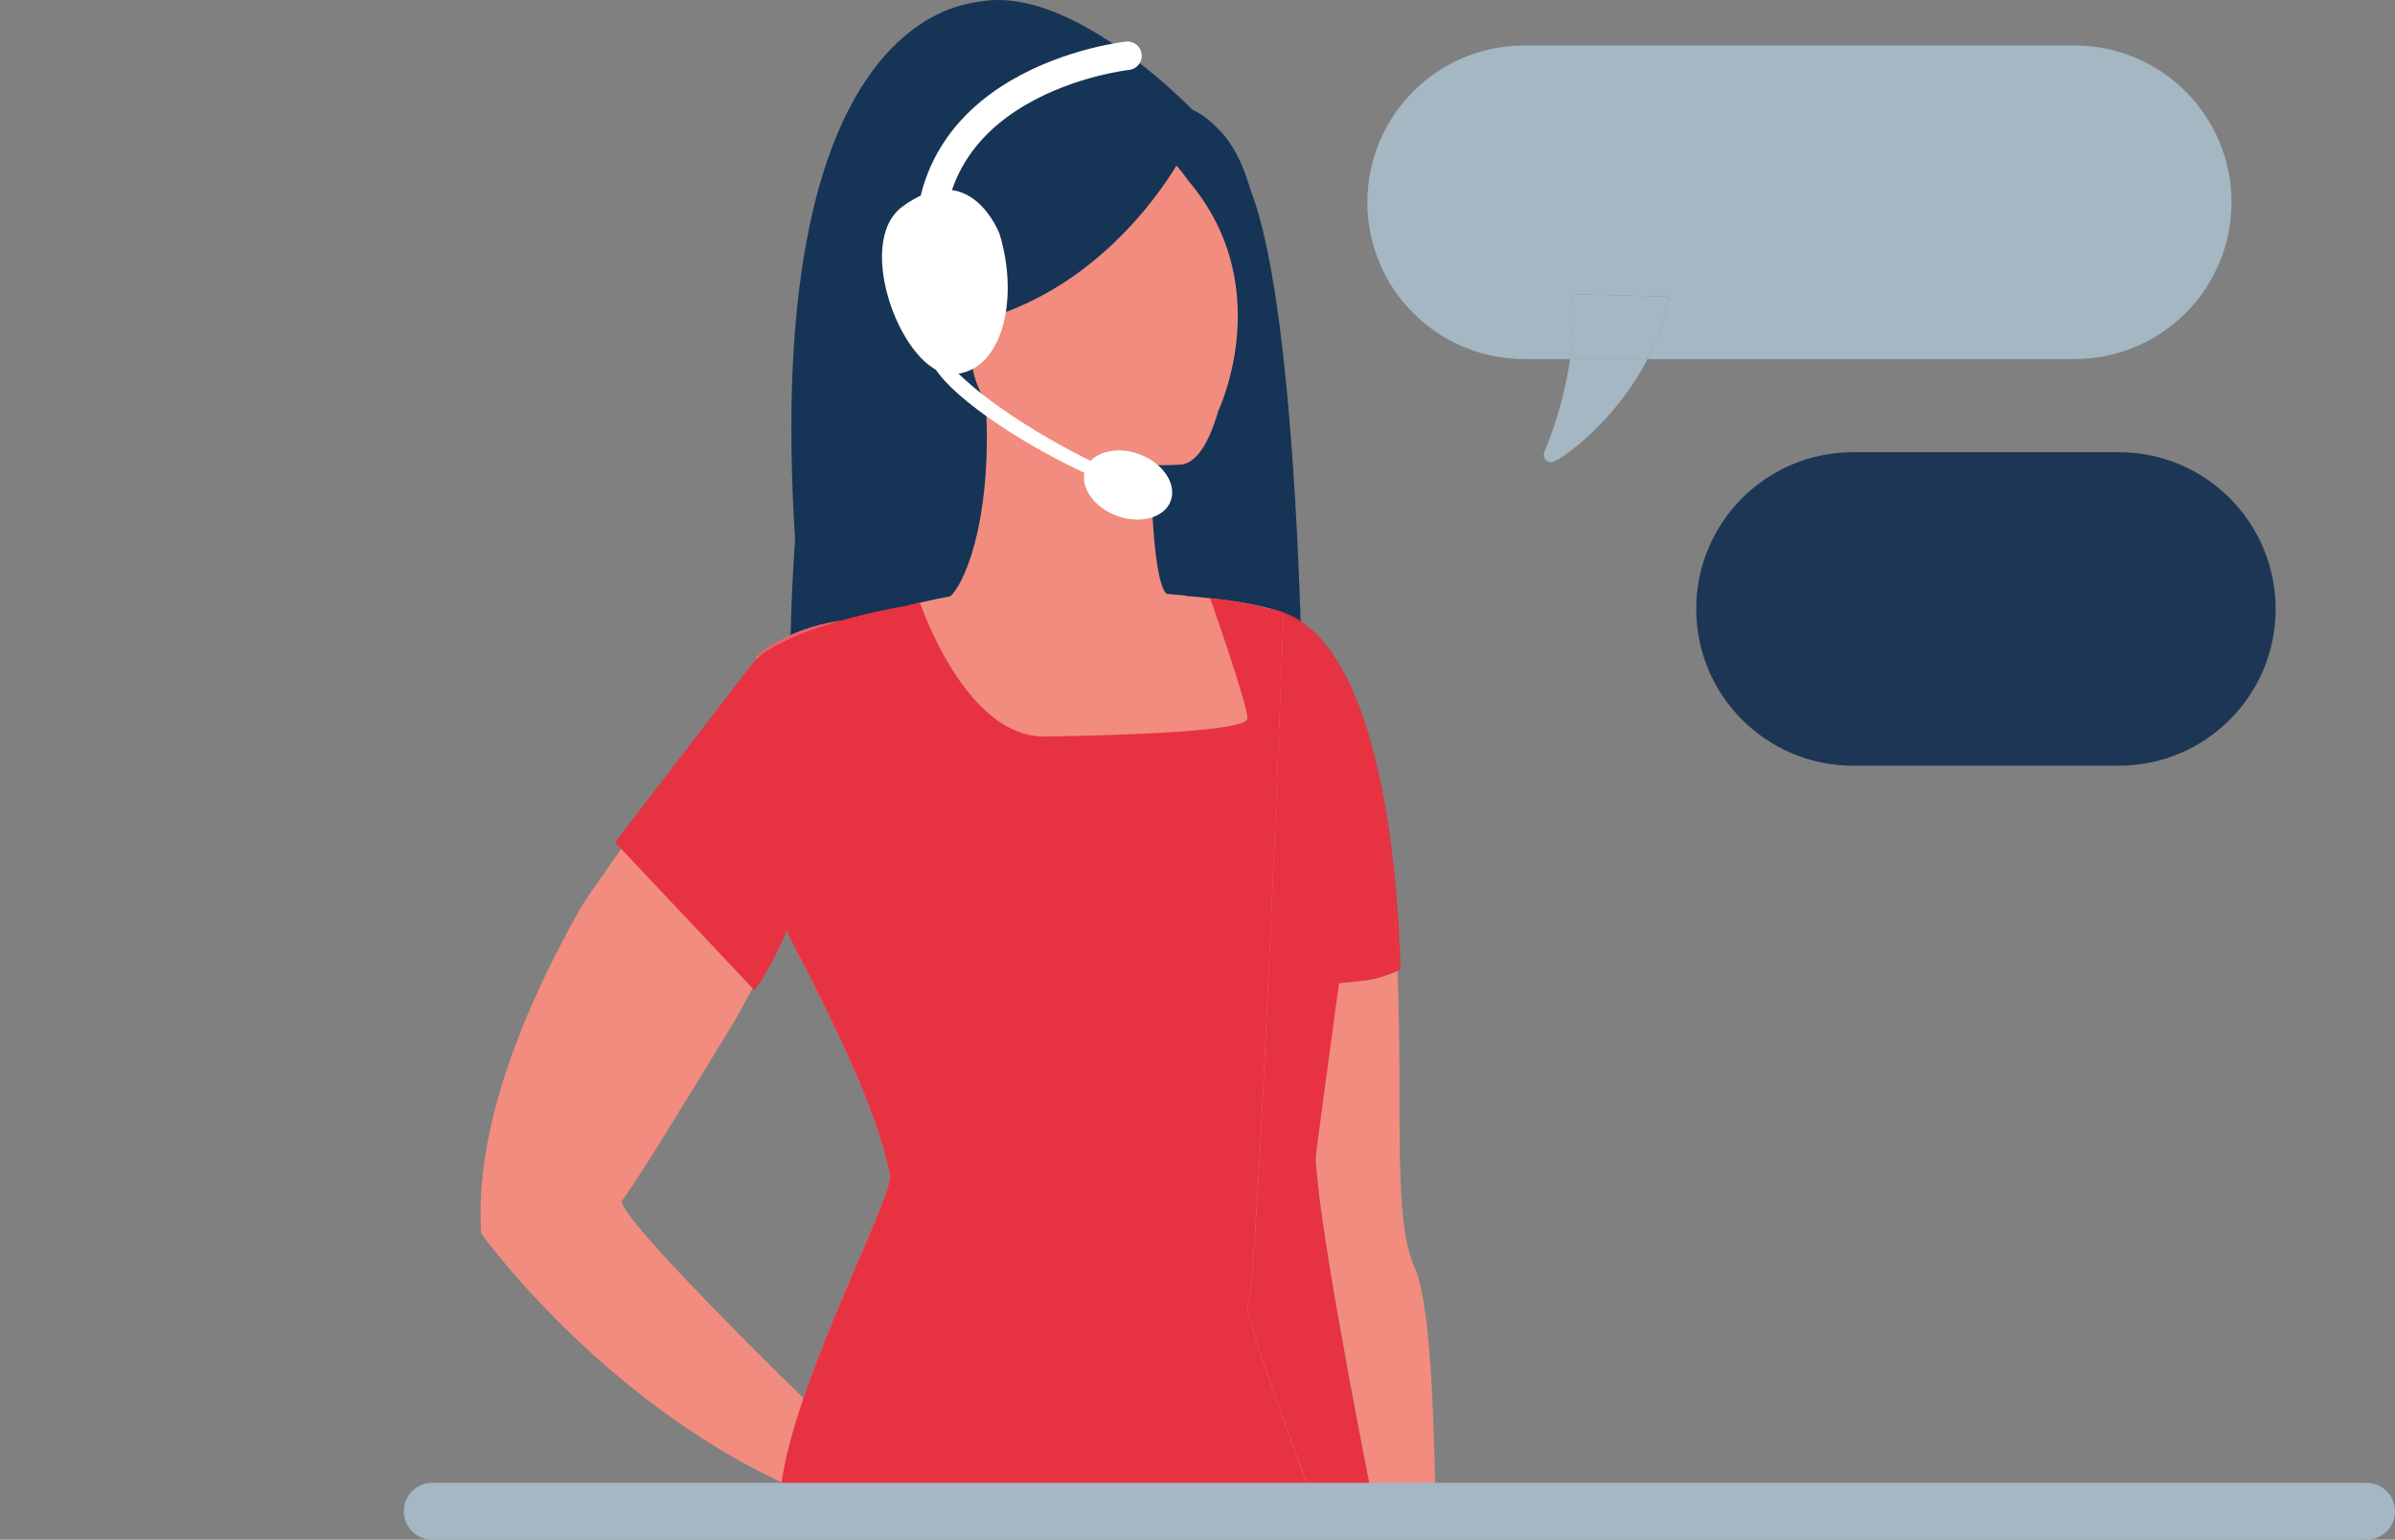 <?xml version="1.0" encoding="utf-8"?>
<svg version="1.1" id="Calque_1" x="0px" y="0px" viewBox="0 0 168.15 108.136" style="enable-background:new 0 0 200 200;" xmlns="http://www.w3.org/2000/svg">
  <rect x="0" y="0" width="168.15" height="108.136" fill="#808080" stroke="none"/>
  <style type="text/css">
	.st0{fill:#163456;}
	.st1{fill:#A4B7C3;}
	.st2{fill:#1E3656;}
	.st3{fill:#F18C7F;}
	.st4{fill:#E8636D;}
	.st5{fill:#E73241;}
	.st6{fill:#FFFFFF;}
	.st7{fill:none;stroke:#FFFFFF;stroke-width:2;stroke-linecap:round;stroke-linejoin:round;stroke-miterlimit:10;}
</style>
  <g transform="matrix(1, 0, 0, 1, -15.95, -48.104)">
    <path class="st0" d="M15.95,121.51"/>
    <g>
      <path class="st1" d="M172.62,62.31c0-6.08-4.93-11.01-11.01-11.01h-38.65c-6.08,0-11.01,4.93-11.01,11.01 c0,6.08,4.93,11.01,11.01,11.01h3.21c0.26-1.8,0.28-3.35,0.15-4.55l6.8,0.17c-0.31,1.62-0.86,3.08-1.52,4.38h30.01 C167.69,73.32,172.62,68.39,172.62,62.31z"/>
      <path class="st1" d="M125.94,79.97c-0.17,0.13-0.35,0.25-0.54,0.36c-0.02,0.01-0.03,0.02-0.03,0.02l0.02-0.01 c-0.11,0.06-0.23,0.12-0.34,0.17c-0.21,0.1-0.47,0.04-0.6-0.15c-0.22-0.25-0.07-0.55,0.07-0.87l0.01-0.02 c0.12-0.3,0.23-0.59,0.33-0.88c0.68-1.9,1.09-3.67,1.32-5.26h5.44C129.79,76.86,127.11,79.15,125.94,79.97z"/>
      <path class="st1" d="M126.32,68.77l6.8,0.17c-0.31,1.62-0.86,3.08-1.52,4.38h-5.44C126.42,71.52,126.45,69.97,126.32,68.77z"/>
    </g>
    <g>
      <path class="st2" d="M135.04,90.87c0,6.08,4.93,11.01,11.01,11.01h3.21c0.01-0.05,0.01-0.1,0.02-0.15 c-0.01,0.05-0.01,0.1-0.02,0.15h5.44l0,0h10.01c6.08,0,11.01-4.93,11.01-11.01c0-6.08-4.93-11.01-11.01-11.01h-18.65 C139.97,79.86,135.04,84.79,135.04,90.87z M156.21,97.5L156.21,97.5l-6.8-0.17c0.03,0.29,0.05,0.6,0.06,0.93 c-0.01-0.33-0.03-0.64-0.06-0.93L156.21,97.5z"/>
    </g>
    <path class="st0" d="M74.81,58.89c0,0-5.47,35.7-2.49,44.99l35.17,0.9c0,0,0.17-42.7-5.47-45.88H74.81z"/>
    <g>
      <path class="st3" d="M111.39,151.56c0,0-2.84-16.35-3.07-22.15c-0.01-0.3,2.81-20.69,2.82-20.98c0.39-7.78-5.16-13.79-5.07-17.23 v-0.03c0,0-0.63-0.32-2.49-0.67c-0.04,0-0.09-0.01-0.13-0.03c-0.65-0.11-1.44-0.23-2.4-0.34c-0.08-0.01-0.12-0.01-0.12-0.01 c-0.52-0.06-1.08-0.11-1.7-0.16c-0.01-0.01-0.02-0.02-0.02-0.02c-0.01-0.01-0.01-0.01-0.01-0.01s-0.51-0.05-1.35-0.12 c-0.55-0.52-0.83-2.89-0.98-5.39c-0.19-3.19-0.15-6.61-0.15-6.61L85.8,76.35l-0.65-0.09c0.48,7.37-1.13,12.37-2.47,13.72 c-0.64,0.12-1.39,0.27-2.14,0.45c-0.22,0.05-0.44,0.1-0.66,0.16c-0.31,0.08-0.7,0.18-1.14,0.33c-0.05-0.18-5.96,1.04-9.7,3.45 c0,0,2.37,2.58,3.95,5.75c0.15,0.3,0.29,0.61,0.43,0.91c0.28,0.65,0.52,1.32,0.7,1.99c0.23,0.88,0.03,1.8-0.45,2.77 c-0.43,0.9-1.09,1.86-1.85,2.91c-0.5,0.68-1.04,1.4-1.6,2.17c0.6,1.97,2.28,5.12,4,8.67c1.72,3.55,3.47,7.49,4.21,11.05 c0.33,1.57-7.6,16.15-7.72,23.07h39.35C111.23,152.99,111.76,152.28,111.39,151.56z"/>
    </g>
    <path class="st0" d="M81.37,50.06c6.58-6.71,18.54,6,18.54,6l-16.1,21.65c0,0-0.26-2.75-2.13-1.58c-2.9,1.83-9.12-4.46-7.8-13.32 c0.14-0.96,0.33-1.83,0.55-2.64C74.44,60.17,74.61,54.01,81.37,50.06z"/>
    <path class="st3" d="M98.91,80.73c0,0-14.26,1.11-14.81-7.78c-0.56-8.89-2.77-14.74,6.31-15.82c9.08-1.08,11.06,2.2,11.97,5.12 C103.28,65.17,102.6,80.21,98.91,80.73z"/>
    <path class="st0" d="M92.38,65.44c-1.29,1.66-2.85,3.07-4.66,3.65c-5.9,1.91-8.6,0.46-8.6,0.46s4.38-3.94,4.94-10.37 c0,0,4.64-6.65,12.7-2.84c0.89-0.86,2.52-1.55,4.89,0.99c3.55,3.81,2.76,12.6,2.76,12.6c-1.35,0.24-3.67-5.92-4.52-8.14 c-0.63-1.63-2.45-3.23-3.37-3.96"/>
    <path class="st3" d="M75.55,149.41l-2.24,3.88c-14.4-5.7-23.57-18.55-23.57-18.55c-0.5-7.3,2.91-15.68,7-22.92 c0.68-1.2,11.73-16.57,12.43-17.69c2.89,2.47,3.78,6.11,7.63,8.46c-0.6,0.99-8.52,15.98-9.3,17.25c-3.19,5.27-7.32,12-7.86,12.54 C58.76,133.26,75.55,149.41,75.55,149.41z"/>
    <path class="st3" d="M75.54,149.41c0,0,1.21-0.17,2-0.86c0.79-0.69,3.3-2.64,3.45-2.03c0.15,0.61-1.83,1.54-0.79,1.69 c1.03,0.15,2.66-0.55,4.29-0.3c1.63,0.25,4.13,4,3.36,4.44c-0.77,0.45-3.58-1.03-4.32-0.52c-0.74,0.52-6.02,3.4-10.23,1.47 C69.09,151.35,75.54,149.41,75.54,149.41z"/>
    <path class="st4" d="M70.99,112.87c0,0,3.82-7.46-1.83-18.75c0,0,2.32-2.16,6.47-2.49l7.46,10.62l-1.49,15.59l-8.79-2.49 l-0.66,0.17L70.99,112.87z"/>
    <path class="st3" d="M101.53,76.85c0,0,4.71-9.97-3.63-17.58l-2.49-2.86l-4.03-0.68l3.72,15.95l2.99,4.8L101.53,76.85z"/>
    <path class="st0" d="M99.27,58.45c0,0-6.53,13.55-21.12,12.87l-1.81-10.51l6.89-7.61l5.17-0.82l5.89,1.36L99.27,58.45z"/>
    <path class="st0" d="M85.31,48.21c0,0-16.18-1-13.5,38.34l4.71-0.5l1.27-10.51l0.82-8.25l4.62-14.09L85.31,48.21z"/>
    <g>
      <path class="st3" d="M108.32,129.41c0.16,4.22,2.71,17.53,4.08,24.5h4.34c-0.12-6.42-0.34-14.28-1.48-16.81 c-1.53-3.42-0.81-10.62-1.19-20.82c-1.64,0.74-2.48,0.69-4.12,0.87C109.18,122.84,108.31,129.24,108.32,129.41z"/>
      <path class="st5" d="M103.56,139.67c0.44-0.62,1.31-19.22,1.9-33.2c0.36-8.5,0.61-15.3,0.61-15.3s6.02,2.14,7.46,16.79 c0.28,2.82,0.44,5.49,0.54,7.97c0,0.12,0.01,0.23,0.01,0.35c0.07-0.03,0.14-0.06,0.21-0.09c-0.1-2.48-0.5-24.19-9.43-25.38 c-0.42-0.12-0.86-0.21-1.29-0.3c-0.04-0.01-0.08-0.01-0.13-0.03c-1.09-0.21-2.06-0.31-2.4-0.34c-0.08-0.01-0.12-0.01-0.12-0.01 s2.66,7.56,2.61,8.44c-0.05,0.89-8.6,1.18-14.22,1.26c-5.57,0.07-8.71-9.25-8.77-9.4c-0.22,0.05-0.44,0.1-0.66,0.16 c-0.31,0.08-7.77,1.22-10.84,3.78c0,0,2.37,2.58,3.95,5.75c0.15,0.3,0.29,0.61,0.43,0.92c0.28,0.65,0.52,1.31,0.7,1.98 c0.23,0.88,0.03,1.8-0.45,2.77c-0.43,0.9-1.09,1.86-1.85,2.91c-0.5,0.68-0.15,3.77-0.71,4.53c0.21,0.68,1.35,2.7,1.77,3.63 l-1.7-3.56c0.8,1.77,1.91,3.92,3.04,6.25c1.72,3.55,3.47,7.49,4.21,11.05c0.33,1.58-7.79,16.49-7.73,23.32h37.62 C105.57,146.61,103.25,140.09,103.56,139.67z"/>
      <path class="st5" d="M113.53,107.96c-1.44-14.65-7.46-16.79-7.46-16.79s-0.25,6.79-0.61,15.3c-0.59,13.98-1.45,32.58-1.9,33.2 c-0.31,0.42,2.02,6.94,4.77,14.24h4.07c-1.38-6.97-3.92-20.28-4.08-24.5c-0.01-0.17,0.87-6.58,1.64-12.26 c1.64-0.18,2.48-0.13,4.12-0.87c0-0.12-0.01-0.23-0.01-0.35C113.97,113.45,113.81,110.79,113.53,107.96z"/>
    </g>
    <path class="st5" d="M69.04,94.36c0,0,2.93,7.72,2.07,18.86l5.98,0.86l-2.18-12.87l-1.9-4.44L69.04,94.36z"/>
    <path class="st5" d="M69.04,94.36l-9.91,12.9l9.79,10.39c0,0,3.44-4.27,5.2-14.64L69.04,94.36z"/>
    <g>
      <line class="st1" x1="46.3" y1="154.24" x2="182.1" y2="154.24"/>
      <path class="st1" d="M182.1,156.24H46.3c-1.1,0-2-0.9-2-2s0.9-2,2-2h135.8c1.1,0,2,0.9,2,2S183.21,156.24,182.1,156.24z"/>
    </g>
    <g>
      <g>
        <path class="st6" d="M92.58,80.5c0,0-8.81-4.19-11.21-8.49c0,0-0.23,0.42-0.07,1.26c0.32,1.72,4.87,5.22,10.53,7.92 C93.94,82.2,92.58,80.5,92.58,80.5z"/>
        <path class="st6" d="M92.16,81.04c-0.45,1.19,0.53,2.66,2.18,3.28c1.65,0.62,3.36,0.16,3.8-1.03c0.45-1.19-0.53-2.66-2.18-3.28 C94.31,79.39,92.61,79.86,92.16,81.04z"/>
      </g>
      <g>
        <g>
          <g>
            <g>
              <g>
                <path class="st6" d="M86.13,64.54c0,0-2.03-5.47-6.83-1.92c-3.49,2.58,0.1,11.81,3.5,11.76 C86.2,74.34,87.58,69.32,86.13,64.54z"/>
              </g>
            </g>
          </g>
        </g>
      </g>
    </g>
    <path class="st7" d="M95.11,52.02c0,0-15.95,1.71-13.67,15.72"/>
  </g>
</svg>